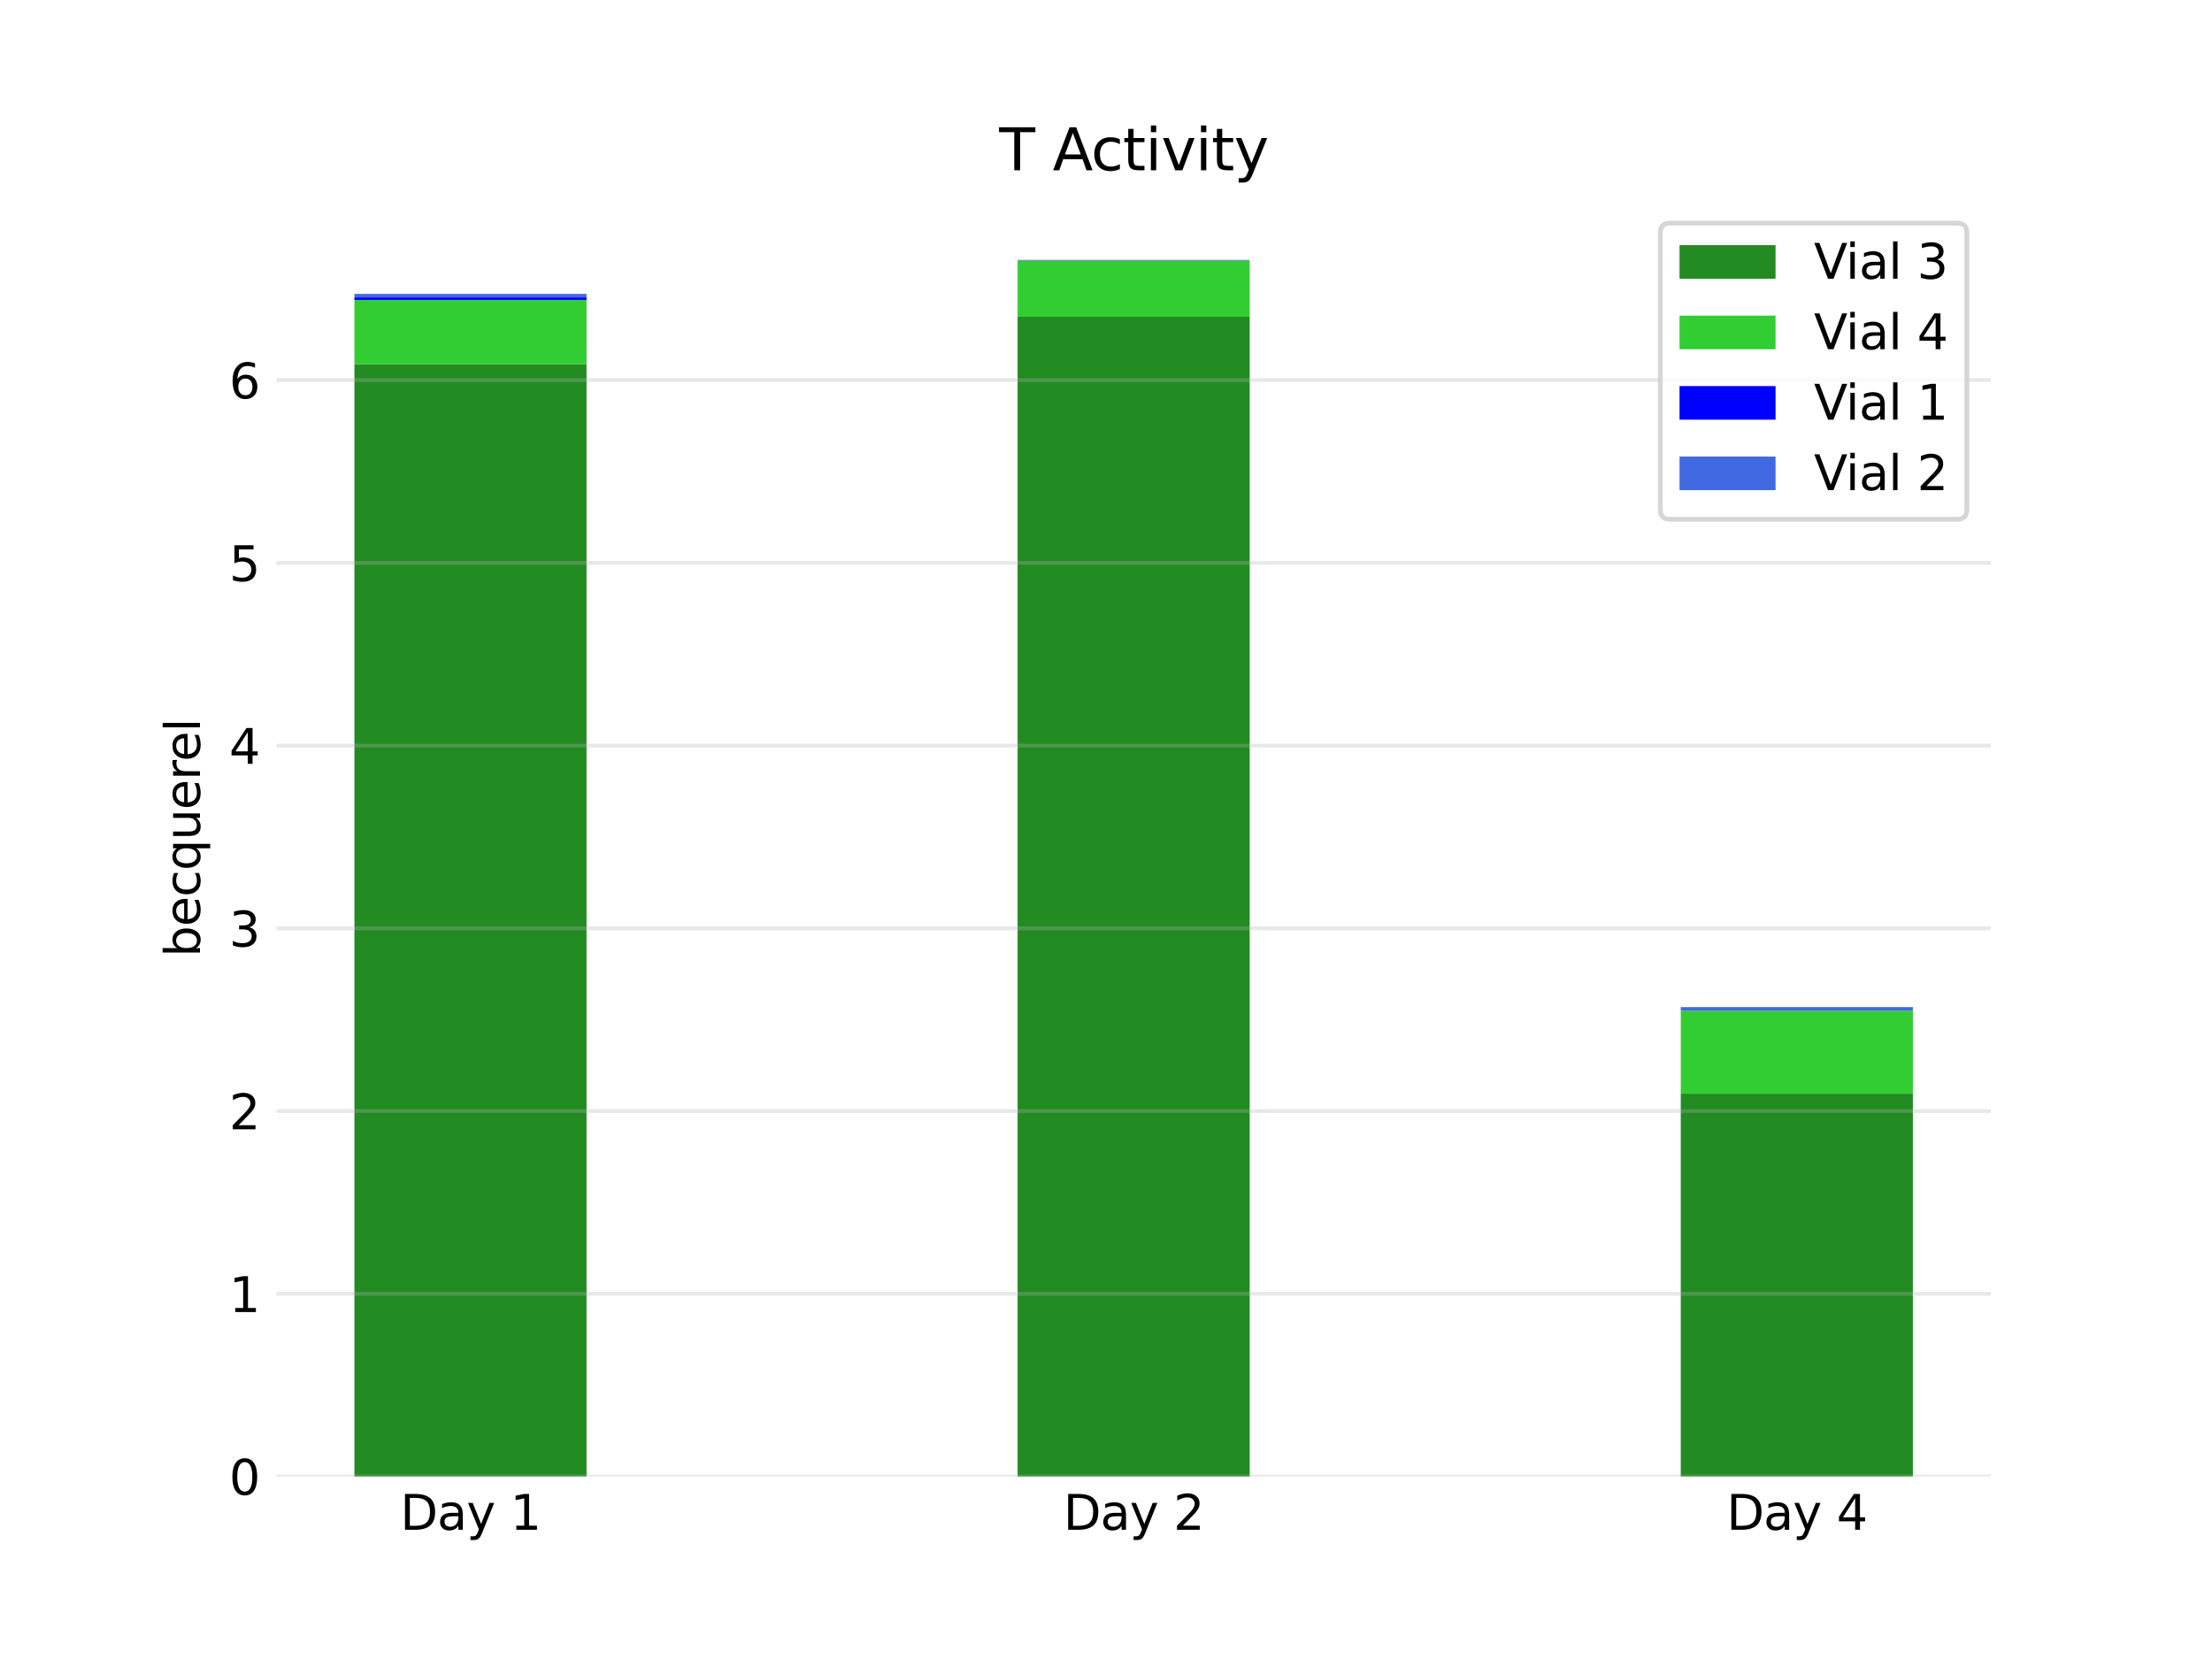 <?xml version="1.0"?>
 <svg xmlns:xlink="http://www.w3.org/1999/xlink" width="460.8" height="345.6" viewBox="0 0 460.8 345.6" xmlns="http://www.w3.org/2000/svg" version="1.1"><defs> <style type="text/css">*{stroke-linejoin: round; stroke-linecap: butt}</style> </defs><defs> <path id="DejaVuSans-44" d="M 1259 4147 L 1259 519 L 2022 519 Q 2988 519 3436 956 Q 3884 1394 3884 2338 Q 3884 3275 3436 3711 Q 2988 4147 2022 4147 L 1259 4147 z M 628 4666 L 1925 4666 Q 3281 4666 3915 4102 Q 4550 3538 4550 2338 Q 4550 1131 3912 565 Q 3275 0 1925 0 L 628 0 L 628 4666 z " transform="scale(0.016)"></path> <path id="DejaVuSans-61" d="M 2194 1759 Q 1497 1759 1228 1600 Q 959 1441 959 1056 Q 959 750 1161 570 Q 1363 391 1709 391 Q 2188 391 2477 730 Q 2766 1069 2766 1631 L 2766 1759 L 2194 1759 z M 3341 1997 L 3341 0 L 2766 0 L 2766 531 Q 2569 213 2275 61 Q 1981 -91 1556 -91 Q 1019 -91 701 211 Q 384 513 384 1019 Q 384 1609 779 1909 Q 1175 2209 1959 2209 L 2766 2209 L 2766 2266 Q 2766 2663 2505 2880 Q 2244 3097 1772 3097 Q 1472 3097 1187 3025 Q 903 2953 641 2809 L 641 3341 Q 956 3463 1253 3523 Q 1550 3584 1831 3584 Q 2591 3584 2966 3190 Q 3341 2797 3341 1997 z " transform="scale(0.016)"></path> <path id="DejaVuSans-79" d="M 2059 -325 Q 1816 -950 1584 -1140 Q 1353 -1331 966 -1331 L 506 -1331 L 506 -850 L 844 -850 Q 1081 -850 1212 -737 Q 1344 -625 1503 -206 L 1606 56 L 191 3500 L 800 3500 L 1894 763 L 2988 3500 L 3597 3500 L 2059 -325 z " transform="scale(0.016)"></path> <path id="DejaVuSans-20" transform="scale(0.016)"></path> <path id="DejaVuSans-31" d="M 794 531 L 1825 531 L 1825 4091 L 703 3866 L 703 4441 L 1819 4666 L 2450 4666 L 2450 531 L 3481 531 L 3481 0 L 794 0 L 794 531 z " transform="scale(0.016)"></path> </defs><defs> <path id="DejaVuSans-32" d="M 1228 531 L 3431 531 L 3431 0 L 469 0 L 469 531 Q 828 903 1448 1529 Q 2069 2156 2228 2338 Q 2531 2678 2651 2914 Q 2772 3150 2772 3378 Q 2772 3750 2511 3984 Q 2250 4219 1831 4219 Q 1534 4219 1204 4116 Q 875 4013 500 3803 L 500 4441 Q 881 4594 1212 4672 Q 1544 4750 1819 4750 Q 2544 4750 2975 4387 Q 3406 4025 3406 3419 Q 3406 3131 3298 2873 Q 3191 2616 2906 2266 Q 2828 2175 2409 1742 Q 1991 1309 1228 531 z " transform="scale(0.016)"></path> </defs><defs> <path id="DejaVuSans-34" d="M 2419 4116 L 825 1625 L 2419 1625 L 2419 4116 z M 2253 4666 L 3047 4666 L 3047 1625 L 3713 1625 L 3713 1100 L 3047 1100 L 3047 0 L 2419 0 L 2419 1100 L 313 1100 L 313 1709 L 2253 4666 z " transform="scale(0.016)"></path> </defs><defs> <path id="DejaVuSans-30" d="M 2034 4250 Q 1547 4250 1301 3770 Q 1056 3291 1056 2328 Q 1056 1369 1301 889 Q 1547 409 2034 409 Q 2525 409 2770 889 Q 3016 1369 3016 2328 Q 3016 3291 2770 3770 Q 2525 4250 2034 4250 z M 2034 4750 Q 2819 4750 3233 4129 Q 3647 3509 3647 2328 Q 3647 1150 3233 529 Q 2819 -91 2034 -91 Q 1250 -91 836 529 Q 422 1150 422 2328 Q 422 3509 836 4129 Q 1250 4750 2034 4750 z " transform="scale(0.016)"></path> </defs><defs> <path id="DejaVuSans-33" d="M 2597 2516 Q 3050 2419 3304 2112 Q 3559 1806 3559 1356 Q 3559 666 3084 287 Q 2609 -91 1734 -91 Q 1441 -91 1130 -33 Q 819 25 488 141 L 488 750 Q 750 597 1062 519 Q 1375 441 1716 441 Q 2309 441 2620 675 Q 2931 909 2931 1356 Q 2931 1769 2642 2001 Q 2353 2234 1838 2234 L 1294 2234 L 1294 2753 L 1863 2753 Q 2328 2753 2575 2939 Q 2822 3125 2822 3475 Q 2822 3834 2567 4026 Q 2313 4219 1838 4219 Q 1578 4219 1281 4162 Q 984 4106 628 3988 L 628 4550 Q 988 4650 1302 4700 Q 1616 4750 1894 4750 Q 2613 4750 3031 4423 Q 3450 4097 3450 3541 Q 3450 3153 3228 2886 Q 3006 2619 2597 2516 z " transform="scale(0.016)"></path> </defs><defs> <path id="DejaVuSans-35" d="M 691 4666 L 3169 4666 L 3169 4134 L 1269 4134 L 1269 2991 Q 1406 3038 1543 3061 Q 1681 3084 1819 3084 Q 2600 3084 3056 2656 Q 3513 2228 3513 1497 Q 3513 744 3044 326 Q 2575 -91 1722 -91 Q 1428 -91 1123 -41 Q 819 9 494 109 L 494 744 Q 775 591 1075 516 Q 1375 441 1709 441 Q 2250 441 2565 725 Q 2881 1009 2881 1497 Q 2881 1984 2565 2268 Q 2250 2553 1709 2553 Q 1456 2553 1204 2497 Q 953 2441 691 2322 L 691 4666 z " transform="scale(0.016)"></path> </defs><defs> <path id="DejaVuSans-36" d="M 2113 2584 Q 1688 2584 1439 2293 Q 1191 2003 1191 1497 Q 1191 994 1439 701 Q 1688 409 2113 409 Q 2538 409 2786 701 Q 3034 994 3034 1497 Q 3034 2003 2786 2293 Q 2538 2584 2113 2584 z M 3366 4563 L 3366 3988 Q 3128 4100 2886 4159 Q 2644 4219 2406 4219 Q 1781 4219 1451 3797 Q 1122 3375 1075 2522 Q 1259 2794 1537 2939 Q 1816 3084 2150 3084 Q 2853 3084 3261 2657 Q 3669 2231 3669 1497 Q 3669 778 3244 343 Q 2819 -91 2113 -91 Q 1303 -91 875 529 Q 447 1150 447 2328 Q 447 3434 972 4092 Q 1497 4750 2381 4750 Q 2619 4750 2861 4703 Q 3103 4656 3366 4563 z " transform="scale(0.016)"></path> </defs><defs> <path id="DejaVuSans-62" d="M 3116 1747 Q 3116 2381 2855 2742 Q 2594 3103 2138 3103 Q 1681 3103 1420 2742 Q 1159 2381 1159 1747 Q 1159 1113 1420 752 Q 1681 391 2138 391 Q 2594 391 2855 752 Q 3116 1113 3116 1747 z M 1159 2969 Q 1341 3281 1617 3432 Q 1894 3584 2278 3584 Q 2916 3584 3314 3078 Q 3713 2572 3713 1747 Q 3713 922 3314 415 Q 2916 -91 2278 -91 Q 1894 -91 1617 61 Q 1341 213 1159 525 L 1159 0 L 581 0 L 581 4863 L 1159 4863 L 1159 2969 z " transform="scale(0.016)"></path> <path id="DejaVuSans-65" d="M 3597 1894 L 3597 1613 L 953 1613 Q 991 1019 1311 708 Q 1631 397 2203 397 Q 2534 397 2845 478 Q 3156 559 3463 722 L 3463 178 Q 3153 47 2828 -22 Q 2503 -91 2169 -91 Q 1331 -91 842 396 Q 353 884 353 1716 Q 353 2575 817 3079 Q 1281 3584 2069 3584 Q 2775 3584 3186 3129 Q 3597 2675 3597 1894 z M 3022 2063 Q 3016 2534 2758 2815 Q 2500 3097 2075 3097 Q 1594 3097 1305 2825 Q 1016 2553 972 2059 L 3022 2063 z " transform="scale(0.016)"></path> <path id="DejaVuSans-63" d="M 3122 3366 L 3122 2828 Q 2878 2963 2633 3030 Q 2388 3097 2138 3097 Q 1578 3097 1268 2742 Q 959 2388 959 1747 Q 959 1106 1268 751 Q 1578 397 2138 397 Q 2388 397 2633 464 Q 2878 531 3122 666 L 3122 134 Q 2881 22 2623 -34 Q 2366 -91 2075 -91 Q 1284 -91 818 406 Q 353 903 353 1747 Q 353 2603 823 3093 Q 1294 3584 2113 3584 Q 2378 3584 2631 3529 Q 2884 3475 3122 3366 z " transform="scale(0.016)"></path> <path id="DejaVuSans-71" d="M 947 1747 Q 947 1113 1208 752 Q 1469 391 1925 391 Q 2381 391 2643 752 Q 2906 1113 2906 1747 Q 2906 2381 2643 2742 Q 2381 3103 1925 3103 Q 1469 3103 1208 2742 Q 947 2381 947 1747 z M 2906 525 Q 2725 213 2448 61 Q 2172 -91 1784 -91 Q 1150 -91 751 415 Q 353 922 353 1747 Q 353 2572 751 3078 Q 1150 3584 1784 3584 Q 2172 3584 2448 3432 Q 2725 3281 2906 2969 L 2906 3500 L 3481 3500 L 3481 -1331 L 2906 -1331 L 2906 525 z " transform="scale(0.016)"></path> <path id="DejaVuSans-75" d="M 544 1381 L 544 3500 L 1119 3500 L 1119 1403 Q 1119 906 1312 657 Q 1506 409 1894 409 Q 2359 409 2629 706 Q 2900 1003 2900 1516 L 2900 3500 L 3475 3500 L 3475 0 L 2900 0 L 2900 538 Q 2691 219 2414 64 Q 2138 -91 1772 -91 Q 1169 -91 856 284 Q 544 659 544 1381 z M 1991 3584 L 1991 3584 z " transform="scale(0.016)"></path> <path id="DejaVuSans-72" d="M 2631 2963 Q 2534 3019 2420 3045 Q 2306 3072 2169 3072 Q 1681 3072 1420 2755 Q 1159 2438 1159 1844 L 1159 0 L 581 0 L 581 3500 L 1159 3500 L 1159 2956 Q 1341 3275 1631 3429 Q 1922 3584 2338 3584 Q 2397 3584 2469 3576 Q 2541 3569 2628 3553 L 2631 2963 z " transform="scale(0.016)"></path> <path id="DejaVuSans-6c" d="M 603 4863 L 1178 4863 L 1178 0 L 603 0 L 603 4863 z " transform="scale(0.016)"></path> </defs><defs> <path id="DejaVuSans-54" d="M -19 4666 L 3928 4666 L 3928 4134 L 2272 4134 L 2272 0 L 1638 0 L 1638 4134 L -19 4134 L -19 4666 z " transform="scale(0.016)"></path> <path id="DejaVuSans-41" d="M 2188 4044 L 1331 1722 L 3047 1722 L 2188 4044 z M 1831 4666 L 2547 4666 L 4325 0 L 3669 0 L 3244 1197 L 1141 1197 L 716 0 L 50 0 L 1831 4666 z " transform="scale(0.016)"></path> <path id="DejaVuSans-74" d="M 1172 4494 L 1172 3500 L 2356 3500 L 2356 3053 L 1172 3053 L 1172 1153 Q 1172 725 1289 603 Q 1406 481 1766 481 L 2356 481 L 2356 0 L 1766 0 Q 1100 0 847 248 Q 594 497 594 1153 L 594 3053 L 172 3053 L 172 3500 L 594 3500 L 594 4494 L 1172 4494 z " transform="scale(0.016)"></path> <path id="DejaVuSans-69" d="M 603 3500 L 1178 3500 L 1178 0 L 603 0 L 603 3500 z M 603 4863 L 1178 4863 L 1178 4134 L 603 4134 L 603 4863 z " transform="scale(0.016)"></path> <path id="DejaVuSans-76" d="M 191 3500 L 800 3500 L 1894 563 L 2988 3500 L 3597 3500 L 2284 0 L 1503 0 L 191 3500 z " transform="scale(0.016)"></path> </defs><defs> <path id="DejaVuSans-56" d="M 1831 0 L 50 4666 L 709 4666 L 2188 738 L 3669 4666 L 4325 4666 L 2547 0 L 1831 0 z " transform="scale(0.016)"></path> </defs><defs> <clipPath id="p70012eb496"> <rect x="57.6" y="41.472" width="357.12" height="266.112"></rect> </clipPath> </defs>   <g id="figure_1"> <g id="patch_1"> <path d="M 0 345.6 L 460.8 345.6 L 460.8 0 L 0 0 z " style="fill: #ffffff"></path> </g> <g id="axes_1"> <g id="patch_2"> <path d="M 57.6 307.584 L 414.72 307.584 L 414.72 41.472 L 57.6 41.472 z " style="fill: #ffffff"></path> </g> <g id="patch_3"> <path d="M 73.833 307.584 L 122.186 307.584 L 122.186 75.879 L 73.833 75.879 z " clip-path="url(#p70012eb496)" style="fill: #228b22"></path> </g> <g id="patch_4"> <path d="M 211.984 307.584 L 260.336 307.584 L 260.336 65.982 L 211.984 65.982 z " clip-path="url(#p70012eb496)" style="fill: #228b22"></path> </g> <g id="patch_5"> <path d="M 350.134 307.584 L 398.487 307.584 L 398.487 227.837 L 350.134 227.837 z " clip-path="url(#p70012eb496)" style="fill: #228b22"></path> </g> <g id="patch_6"> <path d="M 73.833 75.879 L 122.186 75.879 L 122.186 62.48 L 73.833 62.48 z " clip-path="url(#p70012eb496)" style="fill: #32cd32"></path> </g> <g id="patch_7"> <path d="M 211.984 65.982 L 260.336 65.982 L 260.336 54.296 L 211.984 54.296 z " clip-path="url(#p70012eb496)" style="fill: #32cd32"></path> </g> <g id="patch_8"> <path d="M 350.134 227.837 L 398.487 227.837 L 398.487 210.555 L 350.134 210.555 z " clip-path="url(#p70012eb496)" style="fill: #32cd32"></path> </g> <g id="patch_9"> <path d="M 73.833 62.48 L 122.186 62.48 L 122.186 61.947 L 73.833 61.947 z " clip-path="url(#p70012eb496)" style="fill: #0000ff"></path> </g> <g id="patch_10"> <path d="M 211.984 54.296 L 260.336 54.296 L 260.336 54.296 L 211.984 54.296 z " clip-path="url(#p70012eb496)" style="fill: #0000ff"></path> </g> <g id="patch_11"> <path d="M 350.134 210.555 L 398.487 210.555 L 398.487 210.555 L 350.134 210.555 z " clip-path="url(#p70012eb496)" style="fill: #0000ff"></path> </g> <g id="patch_12"> <path d="M 73.833 61.947 L 122.186 61.947 L 122.186 61.224 L 73.833 61.224 z " clip-path="url(#p70012eb496)" style="fill: #4169e1"></path> </g> <g id="patch_13"> <path d="M 211.984 54.296 L 260.336 54.296 L 260.336 54.144 L 211.984 54.144 z " clip-path="url(#p70012eb496)" style="fill: #4169e1"></path> </g> <g id="patch_14"> <path d="M 350.134 210.555 L 398.487 210.555 L 398.487 209.794 L 350.134 209.794 z " clip-path="url(#p70012eb496)" style="fill: #4169e1"></path> </g> <g id="matplotlib.axis_1"> <g id="xtick_1"> <g id="line2d_1"></g> <g id="text_1">  <g transform="translate(83.365 318.682) scale(0.1 -0.1)">  <use xlink:href="#DejaVuSans-44"></use> <use xlink:href="#DejaVuSans-61" x="77.002"></use> <use xlink:href="#DejaVuSans-79" x="138.281"></use> <use xlink:href="#DejaVuSans-20" x="197.461"></use> <use xlink:href="#DejaVuSans-31" x="229.248"></use> </g> </g> </g> <g id="xtick_2"> <g id="line2d_2"></g> <g id="text_2">  <g transform="translate(221.516 318.682) scale(0.1 -0.1)">  <use xlink:href="#DejaVuSans-44"></use> <use xlink:href="#DejaVuSans-61" x="77.002"></use> <use xlink:href="#DejaVuSans-79" x="138.281"></use> <use xlink:href="#DejaVuSans-20" x="197.461"></use> <use xlink:href="#DejaVuSans-32" x="229.248"></use> </g> </g> </g> <g id="xtick_3"> <g id="line2d_3"></g> <g id="text_3">  <g transform="translate(359.667 318.682) scale(0.1 -0.1)">  <use xlink:href="#DejaVuSans-44"></use> <use xlink:href="#DejaVuSans-61" x="77.002"></use> <use xlink:href="#DejaVuSans-79" x="138.281"></use> <use xlink:href="#DejaVuSans-20" x="197.461"></use> <use xlink:href="#DejaVuSans-34" x="229.248"></use> </g> </g> </g> </g> <g id="matplotlib.axis_2"> <g id="ytick_1"> <g id="line2d_4"> <path d="M 57.6 307.584 L 414.72 307.584 " clip-path="url(#p70012eb496)" style="fill: none; stroke: #b0b0b0; stroke-opacity: 0.3; stroke-width: 0.8; stroke-linecap: square"></path> </g> <g id="line2d_5"></g> <g id="text_4">  <g transform="translate(47.737 311.383) scale(0.1 -0.1)">  <use xlink:href="#DejaVuSans-30"></use> </g> </g> </g> <g id="ytick_2"> <g id="line2d_6"> <path d="M 57.6 269.519 L 414.72 269.519 " clip-path="url(#p70012eb496)" style="fill: none; stroke: #b0b0b0; stroke-opacity: 0.3; stroke-width: 0.8; stroke-linecap: square"></path> </g> <g id="line2d_7"></g> <g id="text_5">  <g transform="translate(47.737 273.318) scale(0.1 -0.1)"> <use xlink:href="#DejaVuSans-31"></use> </g> </g> </g> <g id="ytick_3"> <g id="line2d_8"> <path d="M 57.6 231.453 L 414.72 231.453 " clip-path="url(#p70012eb496)" style="fill: none; stroke: #b0b0b0; stroke-opacity: 0.3; stroke-width: 0.8; stroke-linecap: square"></path> </g> <g id="line2d_9"></g> <g id="text_6">  <g transform="translate(47.737 235.252) scale(0.1 -0.1)"> <use xlink:href="#DejaVuSans-32"></use> </g> </g> </g> <g id="ytick_4"> <g id="line2d_10"> <path d="M 57.6 193.388 L 414.72 193.388 " clip-path="url(#p70012eb496)" style="fill: none; stroke: #b0b0b0; stroke-opacity: 0.3; stroke-width: 0.8; stroke-linecap: square"></path> </g> <g id="line2d_11"></g> <g id="text_7">  <g transform="translate(47.737 197.187) scale(0.1 -0.1)">  <use xlink:href="#DejaVuSans-33"></use> </g> </g> </g> <g id="ytick_5"> <g id="line2d_12"> <path d="M 57.6 155.322 L 414.72 155.322 " clip-path="url(#p70012eb496)" style="fill: none; stroke: #b0b0b0; stroke-opacity: 0.3; stroke-width: 0.8; stroke-linecap: square"></path> </g> <g id="line2d_13"></g> <g id="text_8">  <g transform="translate(47.737 159.121) scale(0.1 -0.1)"> <use xlink:href="#DejaVuSans-34"></use> </g> </g> </g> <g id="ytick_6"> <g id="line2d_14"> <path d="M 57.6 117.257 L 414.72 117.257 " clip-path="url(#p70012eb496)" style="fill: none; stroke: #b0b0b0; stroke-opacity: 0.3; stroke-width: 0.8; stroke-linecap: square"></path> </g> <g id="line2d_15"></g> <g id="text_9">  <g transform="translate(47.737 121.056) scale(0.1 -0.1)">  <use xlink:href="#DejaVuSans-35"></use> </g> </g> </g> <g id="ytick_7"> <g id="line2d_16"> <path d="M 57.6 79.191 L 414.72 79.191 " clip-path="url(#p70012eb496)" style="fill: none; stroke: #b0b0b0; stroke-opacity: 0.3; stroke-width: 0.8; stroke-linecap: square"></path> </g> <g id="line2d_17"></g> <g id="text_10">  <g transform="translate(47.737 82.99) scale(0.1 -0.1)">  <use xlink:href="#DejaVuSans-36"></use> </g> </g> </g> <g id="text_11">  <g transform="translate(41.658 199.356) rotate(-90) scale(0.1 -0.1)">  <use xlink:href="#DejaVuSans-62"></use> <use xlink:href="#DejaVuSans-65" x="63.477"></use> <use xlink:href="#DejaVuSans-63" x="125"></use> <use xlink:href="#DejaVuSans-71" x="179.98"></use> <use xlink:href="#DejaVuSans-75" x="243.457"></use> <use xlink:href="#DejaVuSans-65" x="306.836"></use> <use xlink:href="#DejaVuSans-72" x="368.359"></use> <use xlink:href="#DejaVuSans-65" x="407.223"></use> <use xlink:href="#DejaVuSans-6c" x="468.746"></use> </g> </g> </g> <g id="text_12">  <g transform="translate(208.149 35.472) scale(0.12 -0.12)">  <use xlink:href="#DejaVuSans-54"></use> <use xlink:href="#DejaVuSans-20" x="61.084"></use> <use xlink:href="#DejaVuSans-41" x="92.871"></use> <use xlink:href="#DejaVuSans-63" x="159.529"></use> <use xlink:href="#DejaVuSans-74" x="214.51"></use> <use xlink:href="#DejaVuSans-69" x="253.719"></use> <use xlink:href="#DejaVuSans-76" x="281.502"></use> <use xlink:href="#DejaVuSans-69" x="340.682"></use> <use xlink:href="#DejaVuSans-74" x="368.465"></use> <use xlink:href="#DejaVuSans-79" x="407.674"></use> </g> </g> <g id="legend_1"> <g id="patch_15"> <path d="M 347.879 108.184 L 407.72 108.184 Q 409.72 108.184 409.72 106.184 L 409.72 48.472 Q 409.72 46.472 407.72 46.472 L 347.879 46.472 Q 345.879 46.472 345.879 48.472 L 345.879 106.184 Q 345.879 108.184 347.879 108.184 z " style="fill: #ffffff; opacity: 0.8; stroke: #cccccc; stroke-linejoin: miter"></path> </g> <g id="patch_16"> <path d="M 349.879 58.07 L 369.879 58.07 L 369.879 51.07 L 349.879 51.07 z " style="fill: #228b22"></path> </g> <g id="text_13">  <g transform="translate(377.879 58.07) scale(0.1 -0.1)">  <use xlink:href="#DejaVuSans-56"></use> <use xlink:href="#DejaVuSans-69" x="66.158"></use> <use xlink:href="#DejaVuSans-61" x="93.941"></use> <use xlink:href="#DejaVuSans-6c" x="155.221"></use> <use xlink:href="#DejaVuSans-20" x="183.004"></use> <use xlink:href="#DejaVuSans-33" x="214.791"></use> </g> </g> <g id="patch_17"> <path d="M 349.879 72.749 L 369.879 72.749 L 369.879 65.749 L 349.879 65.749 z " style="fill: #32cd32"></path> </g> <g id="text_14">  <g transform="translate(377.879 72.749) scale(0.1 -0.1)"> <use xlink:href="#DejaVuSans-56"></use> <use xlink:href="#DejaVuSans-69" x="66.158"></use> <use xlink:href="#DejaVuSans-61" x="93.941"></use> <use xlink:href="#DejaVuSans-6c" x="155.221"></use> <use xlink:href="#DejaVuSans-20" x="183.004"></use> <use xlink:href="#DejaVuSans-34" x="214.791"></use> </g> </g> <g id="patch_18"> <path d="M 349.879 87.427 L 369.879 87.427 L 369.879 80.427 L 349.879 80.427 z " style="fill: #0000ff"></path> </g> <g id="text_15">  <g transform="translate(377.879 87.427) scale(0.1 -0.1)"> <use xlink:href="#DejaVuSans-56"></use> <use xlink:href="#DejaVuSans-69" x="66.158"></use> <use xlink:href="#DejaVuSans-61" x="93.941"></use> <use xlink:href="#DejaVuSans-6c" x="155.221"></use> <use xlink:href="#DejaVuSans-20" x="183.004"></use> <use xlink:href="#DejaVuSans-31" x="214.791"></use> </g> </g> <g id="patch_19"> <path d="M 349.879 102.105 L 369.879 102.105 L 369.879 95.105 L 349.879 95.105 z " style="fill: #4169e1"></path> </g> <g id="text_16">  <g transform="translate(377.879 102.105) scale(0.1 -0.1)"> <use xlink:href="#DejaVuSans-56"></use> <use xlink:href="#DejaVuSans-69" x="66.158"></use> <use xlink:href="#DejaVuSans-61" x="93.941"></use> <use xlink:href="#DejaVuSans-6c" x="155.221"></use> <use xlink:href="#DejaVuSans-20" x="183.004"></use> <use xlink:href="#DejaVuSans-32" x="214.791"></use> </g> </g> </g> </g> </g>  </svg> 